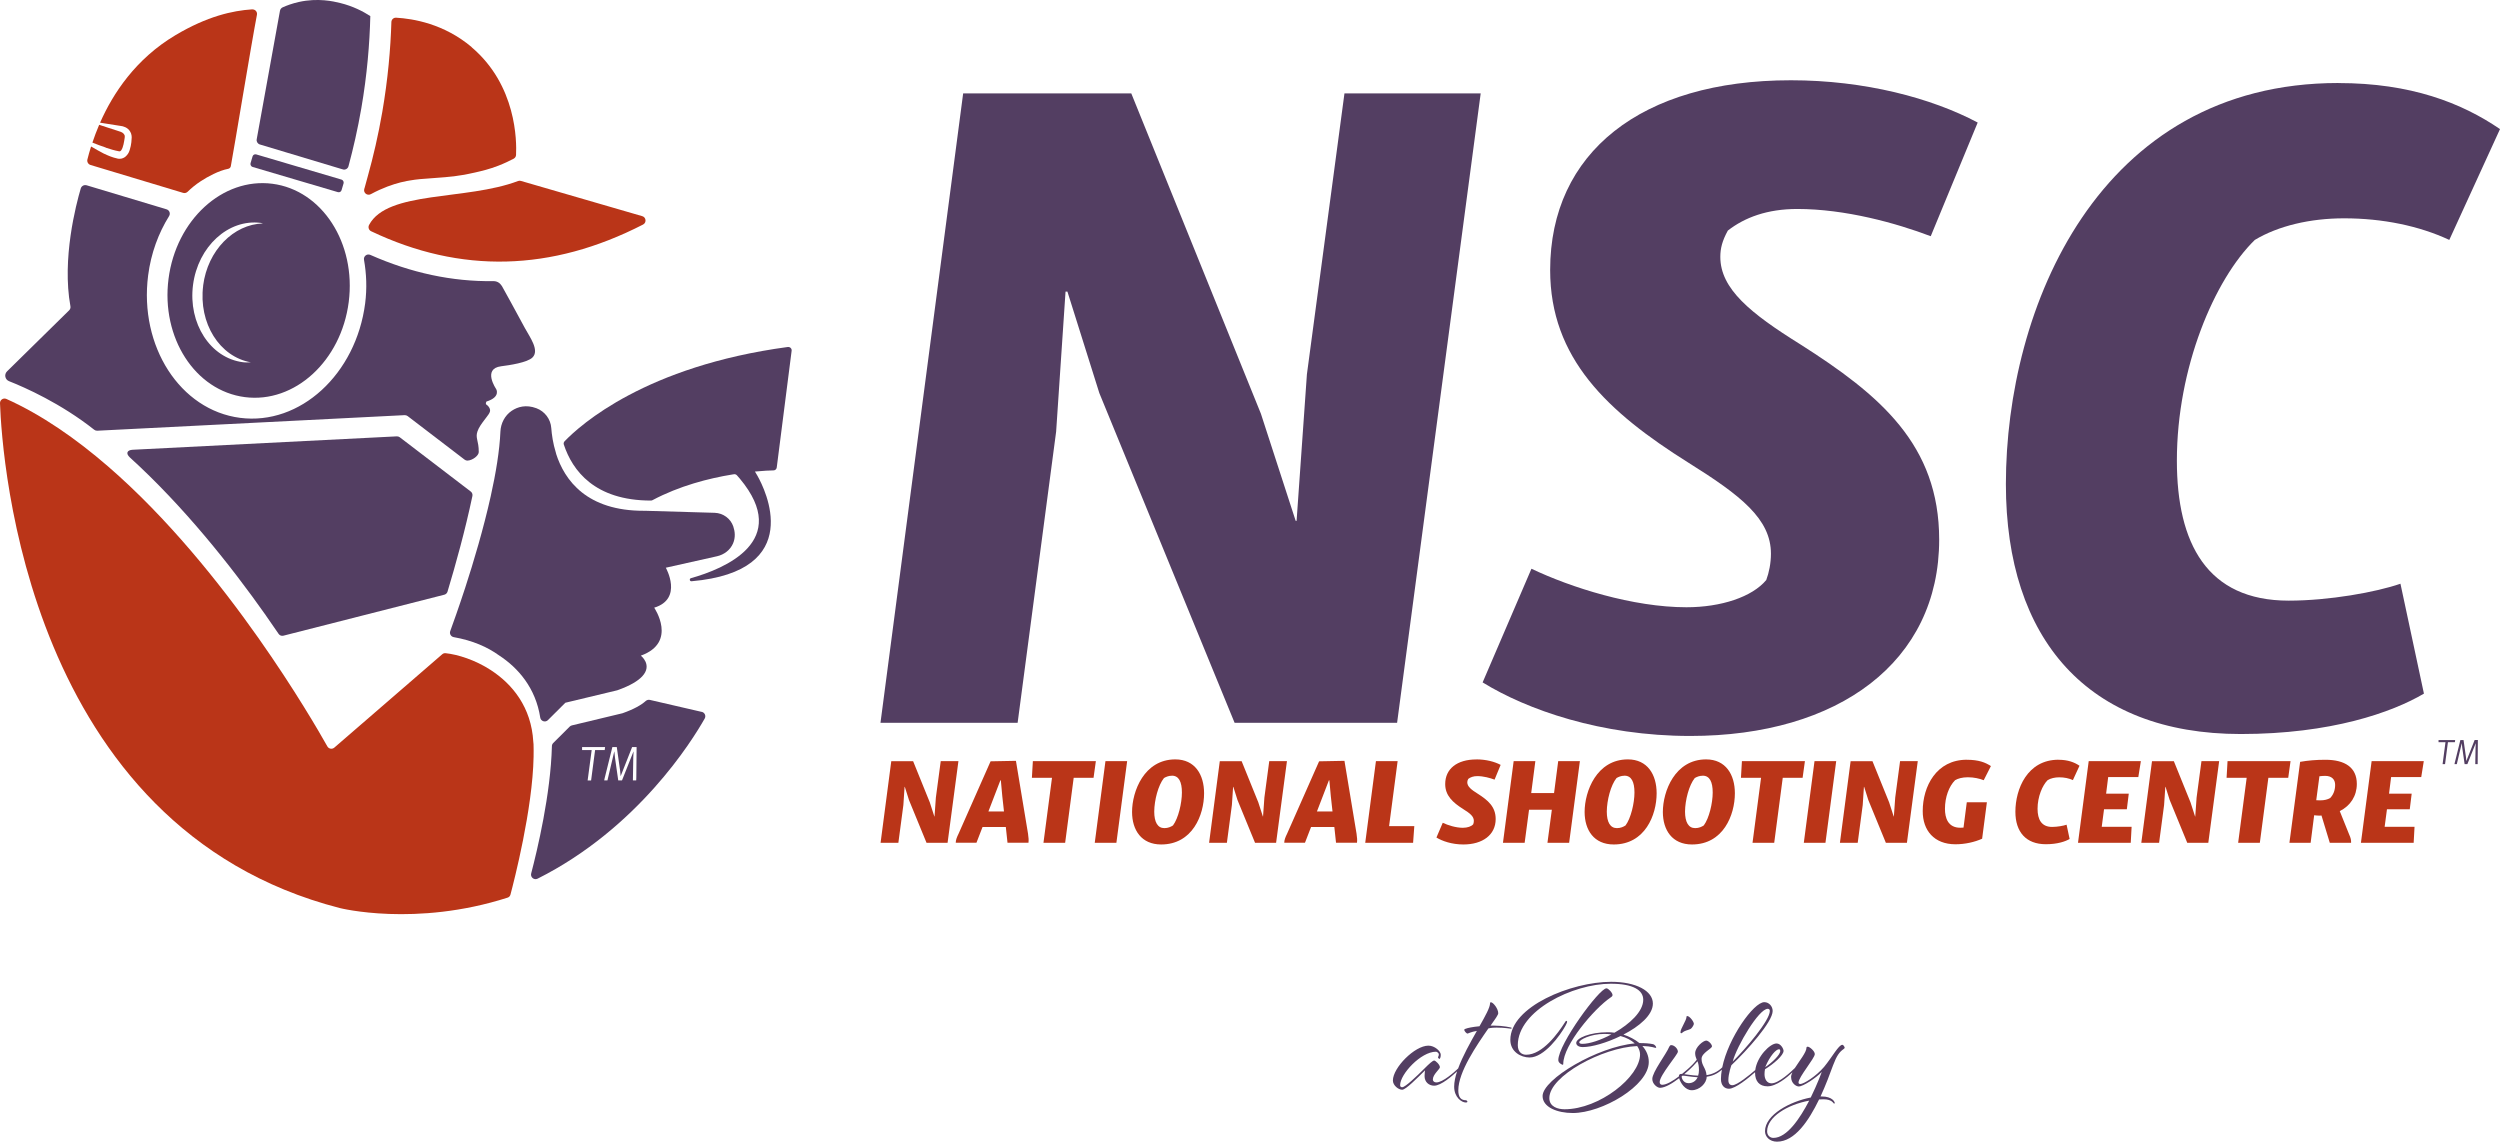 <?xml version="1.0" encoding="UTF-8"?>
<svg id="Layer_2" xmlns="http://www.w3.org/2000/svg" viewBox="0 0 518.61 236.85">
  <defs>
    <style>
      .cls-1, .cls-2 {
        fill: #ba3518;
      }

      .cls-2 {
        fill-rule: evenodd;
      }

      .cls-3 {
        fill: #533e62;
      }
    </style>
  </defs>
  <g id="NSC_Logo_Set">
    <g id="NSC_Main_Logo">
      <g>
        <path class="cls-3" d="M509.25,153.96h-1.44l-.6,4.56h-.51l.6-4.56h-1.44v-.44h3.45l-.06.44Z"/>
        <path class="cls-3" d="M513.98,158.21c0,.11,0,.21,0,.31h-.5l.06-3.43.04-.88h-.02l-1.72,4.31h-.57l-.49-3.42-.09-.89h-.02l-1.02,4.31h-.48c.01-.1.04-.19.06-.3l1.16-4.7h.66l.5,3.54.07.78h.02l1.71-4.33h.67l-.04,4.69Z"/>
      </g>
      <path class="cls-3" d="M145.58,147.68l-10.77-2.49c-.3-.07-.62.02-.85.22-.92.83-2.42,1.7-4.83,2.55l-10.5,2.52c-.17.04-.32.13-.45.25l-3.42,3.41c-.17.17-.27.4-.27.64-.25,9.95-3.04,21.6-4.3,26.41-.21.79.61,1.45,1.34,1.08,20.8-10.45,32.04-28.59,34.66-33.22.31-.55,0-1.24-.61-1.38ZM122.61,161.9h-.71l.84-6.31h-1.99v-.61h4.77l-.08.61h-1.99l-.83,6.31ZM131.99,161.47c0,.15-.01.29-.01.42h-.69l.08-4.75.06-1.22h-.03l-2.37,5.97h-.78l-.68-4.74-.12-1.23h-.03l-1.41,5.97h-.67c.02-.13.05-.27.08-.41l1.61-6.5h.92l.69,4.9.1,1.08h.03l2.36-5.99h.93l-.06,6.49Z"/>
      <path class="cls-3" d="M56.5,38.12c-10.32-1.33-19.97,7.5-21.54,19.72-1.57,12.22,5.52,23.21,15.84,24.54,10.32,1.33,19.97-7.5,21.54-19.72,1.57-12.22-5.52-23.21-15.84-24.54ZM42.15,59.25c-1,7.79,3.41,14.77,9.89,15.91-.55.02-1.1.06-1.66-.02-6.74-.87-11.37-8.04-10.34-16.02,1.03-7.98,7.32-13.75,14.06-12.88.16.02.3.09.45.11-6.08.18-11.47,5.57-12.41,12.89Z"/>
      <path class="cls-3" d="M163.43,71.98c-29.47,3.97-43.02,16.14-46.31,19.56-.17.18-.24.44-.16.68,1.79,5.4,6.39,11.61,18.06,11.62.11,0,.23-.03.33-.08,5.6-2.98,11.71-4.54,16.58-5.33.11-.02.21-.03.32-.05.23-.04.47.05.63.23.32.37.59.68.61.7,10.76,12.91-3.18,18.67-10.16,20.63-.38.11-.27.67.12.64,23.83-2.1,15.21-19.16,13.7-21.84,0-.01-.27-.47-.54-.92,1.78-.17,3.13-.23,3.86-.24.34,0,.62-.26.66-.6l3.09-24.22c.06-.45-.33-.83-.77-.77Z"/>
      <path class="cls-3" d="M115.37,94.12c-.02-.06-.03-.12-.05-.18-.61-1.96-.86-3.79-.96-5.14-.13-1.85-1.34-3.46-3.07-4.11-2.18-.82-3.9-.3-5.14.53-1.42.96-2.26,2.59-2.34,4.3-.17,3.98-.95,8.65-2.01,13.42-1.5,6.73-3.55,13.63-5.31,19.03-1.35,4.13-2.51,7.36-3.09,8.95-.2.55.14,1.14.72,1.25,3.96.7,7.02,2.07,9.38,3.77,4.01,2.61,7.62,6.79,8.57,12.92.12.76,1.05,1.07,1.59.53l3.62-3.61,10.76-2.58c2.75-.97,4.31-1.96,5.18-2.89,2.22-2.37-.28-4.3-.28-4.3,7.69-2.77,2.77-9.95,2.77-9.95,6.06-1.84,2.41-8.29,2.41-8.29l10.63-2.38c1.46-.33,2.73-1.29,3.32-2.66.53-1.24.4-2.47.05-3.51-.56-1.66-2.11-2.78-3.86-2.84l-14.06-.41c-.13,0-.23-.02-.36-.01-.06,0-.12,0-.18,0-11.95.06-16.55-6.35-18.3-11.83Z"/>
      <path class="cls-1" d="M101.87,139.04c-3.33-2.17-6.92-3.27-9.44-3.54-.25-.03-.51.06-.7.23l-22.38,19.36c-.45.39-1.15.27-1.44-.25-1.63-2.91-6.76-11.78-14.31-22.5-8.05-11.42-18.86-24.92-31.19-35.59-6.65-5.75-13.74-10.69-21.08-13.99-.64-.29-1.35.19-1.33.88.42,11.6,5.61,88.04,70.49,104.73,0,0,15.65,3.98,34.81-2.16.29-.09.51-.32.59-.62.75-2.82,4.6-17.76,4.8-28.59.02-.88.01-1.75-.01-2.6,0-.18-.04-.34-.05-.52-.41-7.19-4.35-11.96-8.77-14.84Z"/>
      <path class="cls-2" d="M107.47,37.55c-10.79,4.09-27.09,1.94-30.9,9.1-.26.48-.08,1.08.42,1.32,18.57,8.84,37.38,8.38,56.41-1.39.76-.39.65-1.51-.17-1.74l-25.17-7.31c-.19-.06-.4-.05-.59.02Z"/>
      <path class="cls-3" d="M104.03,59.25h0c-.34-.6-.98-.94-1.66-.93-8.57.12-17.09-1.7-25.56-5.45-.68-.3-1.43.28-1.3,1.02.51,2.88.64,5.91.24,9.04-1.9,14.72-13.51,25.35-25.94,23.75-12.43-1.6-20.97-14.83-19.08-29.55.59-4.59,2.14-8.76,4.35-12.31.33-.53.07-1.22-.53-1.4l-16.57-4.98c-.53-.16-1.08.14-1.23.67-.97,3.3-3.93,14.58-2.14,24.42.06.31-.04.62-.26.84l-12.89,12.67c-.64.63-.42,1.7.41,2.03,3.32,1.31,10.73,4.59,17.68,10.08.18.14.4.21.63.2l63.76-3.23c.22-.01.44.06.62.19l11.82,9.04c.17.13.37.2.59.2,1.08-.04,2.35-1.05,2.35-1.78,0-2.39-.75-2.88-.27-4.28.28-.83.86-1.6,1.42-2.35.74-.99,1.28-1.55,1.19-2.12-.1-.62-.61-.99-.75-1.08-.27-.17,0-.64,0-.64,3.03-.94,2.02-2.59,2.02-2.59,0,0-2.92-4.23,1.03-4.73,1.68-.21,5.45-.76,6.51-1.83,1.49-1.49-.57-4.22-1.57-6.07-1.71-3.15-4.42-8.15-4.84-8.85Z"/>
      <path class="cls-1" d="M97.85,9.78c-5.75-4.87-12.19-5.91-15.68-6.11-.53-.03-.97.38-.98.91-.17,5.58-.72,11.85-1.89,18.66-.83,4.81-1.87,9.25-2.99,13.27l-.66,2.41-.08.25c-.25.81.6,1.51,1.35,1.11,2.48-1.34,4.62-2.05,6.19-2.45.89-.23,1.85-.38,1.85-.38,1.59-.28,2.66-.34,4.35-.46,2.53-.19,3.8-.28,4.87-.42.79-.1,2.37-.33,4.34-.78,1.4-.32,2.92-.67,4.84-1.41,1.29-.5,2.36-1.02,3.2-1.46.29-.16.48-.45.49-.78.14-2.84.11-14.44-9.21-22.34Z"/>
      <path class="cls-3" d="M71.1,35.14c.51.16,1.05-.13,1.19-.65.99-3.67,1.91-7.68,2.66-12.01,1.21-7.01,1.73-13.45,1.87-19.12,0,0,0-.02,0-.02-1.51-.98-3.61-2.07-6.26-2.72-1.39-.34-4.6-1.09-8.57-.21-1.37.31-2.51.73-3.37,1.12-.28.13-.48.39-.54.69-1.61,8.89-3.22,17.79-4.83,26.68-.09.47.2.93.66,1.07,5.71,1.72,11.42,3.43,17.13,5.15h0s.06,0,.06,0Z"/>
      <path class="cls-3" d="M55.15,127.67c.92,1.31,1.8,2.58,2.65,3.83.22.32.61.47.99.37l33.38-8.5c.31-.08.56-.31.66-.62,1.72-5.7,3.69-12.84,5.17-19.86.07-.35-.06-.71-.34-.92l-14.73-11.26c-.17-.13-.39-.2-.61-.19l-54.79,2.78c-1.21.06-1.47.79-.58,1.6,11.1,10.09,20.84,22.32,28.21,32.77Z"/>
      <rect class="cls-3" x="51.78" y="34.59" width="19.69" height="2.71" rx=".61" ry=".61" transform="translate(12.7 -15.98) rotate(16.45)"/>
      <g>
        <path class="cls-3" d="M261.57,85.83l7.21,22.22h.19l2.14-30.4,7.79-58.27h28.26l-17.34,130.56h-33.71l-28.06-68.4-6.62-21.05h-.39l-1.95,29.04-7.99,60.41h-28.45l17.15-130.56h34.88l26.89,66.45Z"/>
        <path class="cls-3" d="M371.48,16.65c15.39,0,29.23,3.7,38.78,8.77l-9.74,23.58c-7.21-2.73-17.73-5.65-27.67-5.65-6.24,0-10.91,1.75-14.42,4.48-1.17,2.14-1.56,3.7-1.56,5.46,0,6.63,6.24,11.69,16.56,18.12,16.56,10.52,28.84,20.85,28.84,40.53,0,25.33-20.85,40.73-51.64,40.73-18.51,0-33.91-5.46-43.07-11.11l10.13-23.58c8.18,3.9,21.05,7.99,32.15,7.99,7.21,0,13.64-2.14,16.56-5.65.58-1.56.97-3.51.97-5.46,0-7.21-6.24-12.08-17.15-18.9-16.76-10.52-28.65-21.63-28.65-39.95,0-24.36,18.9-39.36,49.89-39.36Z"/>
        <path class="cls-3" d="M485.09,17.23c15,0,25.53,4.09,33.52,9.55l-10.52,22.99c-6.24-2.92-13.84-4.48-21.83-4.48-7.02,0-13.64,1.56-18.51,4.48-8.38,8.18-16.17,26.5-16.17,45.79,0,17.15,6.24,29.04,23.19,29.04,8.38,0,18.12-1.75,23.19-3.51l4.87,22.8c-6.62,3.9-19.29,8.38-38,8.38-31.76,0-48.72-19.68-48.72-51.84,0-36.44,19.1-83.21,68.98-83.21Z"/>
      </g>
      <g>
        <path class="cls-1" d="M192.9,166.51l.93,2.88h.03l.28-3.94,1.01-7.56h3.67l-2.25,16.94h-4.37l-3.64-8.87-.86-2.73h-.05l-.25,3.77-1.04,7.84h-3.69l2.22-16.94h4.53l3.49,8.62Z"/>
        <path class="cls-1" d="M213.27,173.08c.1.68.15,1.16.08,1.74h-4.35l-.35-3.26h-4.83l-1.26,3.26h-4.3c0-.56.25-1.19.58-1.85l6.65-15.04,5.26-.1,2.53,15.25ZM205.03,168.33h3.24l-.35-3.16-.3-3.29h-.1l-2.48,6.45Z"/>
        <path class="cls-1" d="M226.85,161.35h-4.12l-1.77,13.48h-4.5l1.77-13.48h-4.17l.2-3.46h13.07l-.48,3.46Z"/>
        <path class="cls-1" d="M231.6,174.83h-4.5l2.22-16.94h4.5l-2.23,16.94Z"/>
        <path class="cls-1" d="M243.81,157.53c4.07,0,5.97,3.16,5.97,7.03,0,4.5-2.4,10.62-8.9,10.62-4.1,0-6.04-2.98-6.04-6.75,0-4.27,2.5-10.9,8.98-10.9ZM243.1,160.92c-.68,0-1.21.23-1.64.48-1.19,1.47-2,4.58-2.02,6.95,0,2.2.71,3.44,2.1,3.44.78,0,1.37-.28,1.79-.56,1.11-1.49,1.85-4.63,1.85-6.83s-.63-3.49-2.07-3.49Z"/>
        <path class="cls-1" d="M261.05,166.51l.93,2.88h.03l.28-3.94,1.01-7.56h3.67l-2.25,16.94h-4.37l-3.64-8.87-.86-2.73h-.05l-.25,3.77-1.04,7.84h-3.69l2.22-16.94h4.53l3.49,8.62Z"/>
        <path class="cls-1" d="M281.42,173.08c.1.68.15,1.16.08,1.74h-4.35l-.35-3.26h-4.83l-1.26,3.26h-4.3c0-.56.25-1.19.58-1.85l6.65-15.04,5.26-.1,2.53,15.25ZM273.18,168.33h3.24l-.35-3.16-.3-3.29h-.1l-2.48,6.45Z"/>
        <path class="cls-1" d="M293.15,174.83h-9.94l2.22-16.94h4.5l-1.77,13.48h5.23l-.25,3.46Z"/>
        <path class="cls-1" d="M306.27,157.53c2,0,3.79.48,5.03,1.14l-1.26,3.06c-.94-.35-2.3-.73-3.59-.73-.81,0-1.42.23-1.87.58-.15.28-.2.48-.2.71,0,.86.81,1.52,2.15,2.35,2.15,1.37,3.74,2.71,3.74,5.26,0,3.29-2.71,5.28-6.7,5.28-2.4,0-4.4-.71-5.59-1.44l1.31-3.06c1.06.51,2.73,1.04,4.17,1.04.94,0,1.77-.28,2.15-.73.08-.2.13-.46.13-.71,0-.94-.81-1.57-2.22-2.45-2.17-1.37-3.72-2.81-3.72-5.18,0-3.16,2.45-5.11,6.47-5.11Z"/>
        <path class="cls-1" d="M317.65,164.51h4.73l.86-6.62h4.5l-2.23,16.94h-4.5l.91-6.85h-4.73l-.91,6.85h-4.5l2.22-16.94h4.5l-.86,6.62Z"/>
        <path class="cls-1" d="M337.69,157.53c4.07,0,5.97,3.16,5.97,7.03,0,4.5-2.4,10.62-8.9,10.62-4.1,0-6.04-2.98-6.04-6.75,0-4.27,2.5-10.9,8.98-10.9ZM336.98,160.92c-.68,0-1.21.23-1.64.48-1.19,1.47-2,4.58-2.02,6.95,0,2.2.71,3.44,2.1,3.44.78,0,1.37-.28,1.79-.56,1.11-1.49,1.85-4.63,1.85-6.83s-.63-3.49-2.07-3.49Z"/>
        <path class="cls-1" d="M353.92,157.53c4.07,0,5.97,3.16,5.97,7.03,0,4.5-2.4,10.62-8.9,10.62-4.1,0-6.04-2.98-6.04-6.75,0-4.27,2.5-10.9,8.98-10.9ZM353.21,160.92c-.68,0-1.21.23-1.64.48-1.19,1.47-2,4.58-2.02,6.95,0,2.2.71,3.44,2.1,3.44.78,0,1.37-.28,1.79-.56,1.11-1.49,1.85-4.63,1.85-6.83s-.63-3.49-2.07-3.49Z"/>
        <path class="cls-1" d="M373.94,161.35h-4.12l-1.77,13.48h-4.5l1.77-13.48h-4.17l.2-3.46h13.07l-.48,3.46Z"/>
        <path class="cls-1" d="M378.69,174.83h-4.5l2.22-16.94h4.5l-2.23,16.94Z"/>
        <path class="cls-1" d="M391.91,166.51l.93,2.88h.03l.28-3.94,1.01-7.56h3.67l-2.25,16.94h-4.37l-3.64-8.87-.86-2.73h-.05l-.25,3.77-1.04,7.84h-3.69l2.22-16.94h4.53l3.49,8.62Z"/>
        <path class="cls-1" d="M408.02,157.61c2.45,0,3.84.56,4.98,1.31l-1.49,2.93c-.88-.35-2.05-.61-3.29-.61-1.14,0-2.05.25-2.65.61-1.26,1.26-2.1,3.49-2.1,5.94,0,1.9.63,3.92,3.19,3.92.2,0,.43,0,.66-.03l.68-5.26h4.17l-.99,7.58h-.03c-1.52.68-3.49,1.14-5.51,1.14-4.4,0-6.8-2.86-6.78-6.9,0-5.11,2.83-10.64,9.15-10.64Z"/>
        <path class="cls-1" d="M427.03,157.61c1.95,0,3.31.53,4.35,1.24l-1.37,2.98c-.81-.38-1.79-.58-2.83-.58-.91,0-1.77.2-2.4.58-1.09,1.06-2.1,3.44-2.1,5.94,0,2.23.81,3.77,3.01,3.77,1.09,0,2.35-.23,3.01-.46l.63,2.96c-.86.51-2.5,1.09-4.93,1.09-4.12,0-6.32-2.55-6.32-6.73,0-4.73,2.48-10.8,8.95-10.8Z"/>
        <path class="cls-1" d="M442.02,174.83h-10.95l2.22-16.94h10.82l-.53,3.31h-6.25l-.43,3.44h4.7l-.4,3.24h-4.73l-.48,3.64h6.2l-.18,3.31Z"/>
        <path class="cls-1" d="M454.43,166.51l.93,2.88h.03l.28-3.94,1.01-7.56h3.67l-2.25,16.94h-4.37l-3.64-8.87-.86-2.73h-.05l-.25,3.77-1.04,7.84h-3.69l2.22-16.94h4.53l3.49,8.62Z"/>
        <path class="cls-1" d="M474.68,161.35h-4.12l-1.77,13.48h-4.5l1.77-13.48h-4.17l.2-3.46h13.07l-.48,3.46Z"/>
        <path class="cls-1" d="M482.41,157.61c4.02,0,6.5,1.59,6.5,5.01,0,2.48-1.31,4.53-3.54,5.64l1.95,4.85c.33.71.43,1.19.4,1.72h-4.42l-1.72-5.66c-.1,0-.2,0-.33.03-.38,0-.78-.03-1.19-.08l-.73,5.71h-4.4l2.22-16.79c1.62-.28,3.26-.43,5.26-.43ZM481.15,161.02l-.66,4.98c.25.03.51.03.81.03.86,0,1.57-.18,2.07-.48.63-.63,1.04-1.57,1.04-2.73s-.73-1.87-2.07-1.87c-.38,0-.78.03-1.19.08Z"/>
        <path class="cls-1" d="M500.71,174.83h-10.95l2.22-16.94h10.82l-.53,3.31h-6.25l-.43,3.44h4.7l-.4,3.24h-4.73l-.48,3.64h6.2l-.18,3.31Z"/>
      </g>
      <g>
        <path class="cls-3" d="M313.63,213.22c0-.07-1.89-.46-3.62-.46h-.8c.96-1.33,1.59-2.26,1.59-2.56,0-.96-1.06-2.29-1.53-2.29-.1,0-.17.07-.17.23,0,.83-.96,2.59-2.19,4.75-1.36.13-2.46.33-2.99.56-.17.07-.17.13-.17.2,0,.2.43.76.7.76.07,0,.7-.36,1.92-.56-1.38,2.44-2.96,5.25-3.89,7.8-.79.75-3.17,2.89-4.51,2.89-.4,0-.73-.2-.73-.63,0-1.03,1.46-2.12,1.46-2.52,0-.53-.9-1.39-1.19-1.39s-1.03.66-2.02,1.66c-1.59,1.59-3.98,3.88-4.61,3.88-.3,0-.43-.17-.43-.43,0-2.29,4.31-6.94,7.43-6.94.23,0,.6.3.6.53,0,.4-.17.5-.17.63s.2.33.3.33.27-.33.27-.86c0-.73-1.26-1.89-2.56-1.89-2.85,0-7.37,4.58-7.37,7.23,0,1.03,1.16,1.92,1.92,1.92s3.09-2.39,4.75-4.02c0,0-.1.56-.1,1.19,0,1.26.93,1.99,1.99,1.99,1.43,0,3.76-2.04,4.76-2.98-.38,1.14-.61,2.23-.61,3.18,0,2.22,1.56,3.29,2.42,3.29.13,0,.33-.03.33-.17,0-.1-.17-.3-.3-.3-1.03,0-1.59-.6-1.59-2.06,0-3.82,3.82-9.36,6.24-12.84,0,0,.56-.17,1.69-.17,1.69,0,2.92.23,3.02.23.07,0,.13-.1.13-.2Z"/>
        <path class="cls-3" d="M343.47,217.37c.07,0,.1-.03.1-.1,0-.2-.37-.6-.63-.66-.83-.17-1.69-.23-2.85-.23-.93-.76-2.09-1.36-3.32-1.76,3.29-1.69,6.11-4.05,6.11-6.44,0-2.65-3.52-4.51-8.66-4.51-8.2,0-20.91,5.11-20.91,12.05,0,2.46,2.19,3.65,3.98,3.65,3.05,0,6.34-4.55,7.47-6.6.23-.46.33-.66.33-.83,0-.1-.07-.17-.17-.17s-.17.13-.3.33c-1.39,2.19-4.61,6.7-8.03,6.7-.9,0-1.73-.56-1.73-1.99,0-7.17,11.45-12.74,19.28-12.74,4.65,0,6.74,1.33,6.74,3.32,0,2.46-2.82,5.04-5.97,6.84-.46-.07-.93-.1-1.39-.1-3.75,0-6.54,1.23-6.54,2.22,0,.46.46.86,1.36.86,1.89,0,4.98-.9,7.83-2.29,1.23.33,2.22.86,2.95,1.53-7.73.7-19.12,7.43-19.12,10.92,0,2.32,3.05,3.52,6.27,3.52,6.04,0,15.76-5.64,15.76-10.59,0-1.29-.53-2.42-1.33-3.32,1.99.07,2.56.4,2.75.4ZM328.27,216.54c-.43,0-.66-.1-.66-.33,0-.53,2.42-1.73,5.18-1.73.5,0,1.03.03,1.49.1-2.22,1.19-4.55,1.96-6.01,1.96ZM324.55,230.11c-1.36,0-3.15-.5-3.15-2.32,0-4.58,11.02-10.49,18.22-10.79.36.5.6,1.1.6,1.73,0,4.65-8.43,11.38-15.66,11.38Z"/>
        <path class="cls-3" d="M324.29,220.68c0-3.88,6.34-11.38,9.79-13.74.33-.2.43-.36.43-.53,0-.46-.86-1.39-1.26-1.39-1.49,0-9.99,11.58-9.99,14.9,0,.6.8.96.9.96s.13-.07.13-.2Z"/>
        <path class="cls-3" d="M348.79,214.35c.13,0,.33-.36.96-.56.3-.1.73-.23.93-.33.27-.13.7-.83.7-1.06,0-.46-.86-1.63-1.39-1.63-.07,0-.13.03-.13.13,0,.8-1.26,2.46-1.26,3.25,0,.13.1.2.2.2Z"/>
        <path class="cls-3" d="M382.18,216.74c-.76,0-2.09,2.52-3.78,4.58-1.73,2.02-4.25,3.55-4.94,3.55-.23,0-.37-.1-.37-.3,0-1.13,3.38-5.04,3.38-5.91,0-.63-1.09-1.53-1.46-1.53-.17,0-.27.07-.27.23,0,.92-1.45,2.69-2.4,4.19-.69.68-3.32,3.18-4.84,3.18-.96,0-1.46-.86-1.46-1.89,0-.23.03-.83.1-1.03,1.83-1.13,3.85-2.89,3.85-3.82,0-.4-.56-1.53-1.46-1.53-1.36,0-4.06,2.73-4.41,5.52-1.23,1.06-3.76,3.14-4.75,3.14-.46,0-.83-.27-.83-1.06,0-1.36.63-3.09.63-3.09,3.22-3.02,8.56-8.99,8.56-11.25,0-.96-.76-1.83-1.73-1.83-2.22,0-7.49,7.44-8.73,13.53-.98.96-2.12,1.44-3.26,1.61-.13-1.53-1.03-1.96-1.03-3.39,0-1.23,2.16-2.09,2.16-2.59,0-.43-.73-1.19-1.2-1.19-.6,0-2.29,1.36-2.29,2.62,0,.56.17.93.33,1.36-.69.87-1.26,1.38-1.39,1.5-.01,0-.03.03-.03.03,0,0-.69.65-1.63,1.41-.06,0-.14-.01-.19-.01-.33,0-.46.23-.46.46,0,.02,0,.04,0,.06-1.17.88-2.54,1.74-3.46,1.74-.3,0-.53-.17-.53-.56,0-1.43,3.78-5.71,3.78-6.31s-.73-1.36-1.39-1.36c-.17,0-.3.13-.4.33-.63,1.56-3.52,5.24-3.52,6.7,0,1.06,1.06,1.83,1.59,1.83,1.1,0,2.69-1.01,3.98-2,.25.97,1.25,2.5,2.62,2.5,1.59,0,3.09-1.43,3.09-2.79,1.11-.16,2.21-.6,3.15-1.48-.11.67-.19,1.32-.19,1.94,0,1.36.76,2.02,1.66,2.02,1.36,0,4.11-2.28,5.42-3.43,0,.05,0,.1,0,.14,0,1.73.9,2.79,2.59,2.79,1.84,0,4.06-1.86,5.16-2.9-.17.36-.28.68-.28.94,0,1.39,1.1,1.99,1.59,1.99.9,0,3.55-1.73,4.78-3.02,0,0-.9,2.49-2.29,5.31-4.21.8-9.49,3.55-9.49,7,0,1.1.93,2.16,2.49,2.16,3.68,0,6.57-4.31,8.73-8.76.3-.03.63-.03.93-.03,1.83,0,2.02.9,2.19.9.07,0,.13-.07.13-.13,0-.23-.5-1.36-2.72-1.36h-.23c1.09-2.36,1.96-4.71,2.59-6.44.76-2.02,1.33-2.79,2.19-3.39.1-.1.23-.17.23-.27,0-.2-.3-.63-.5-.63ZM369.03,217.66c.17,0,.27.1.27.37,0,.76-1.63,2.36-3.12,3.35,1-2.42,2.29-3.72,2.85-3.72ZM366.71,209.27c.23,0,.43.13.43.43,0,2.02-5.11,7.96-7.7,10.52.86-3.25,5.41-10.95,7.27-10.95ZM350.28,224.7c-1.06,0-1.43-1-1.43-1.36,0-.04.02-.06.03-.09.03-.03.07-.05.1-.08.03-.01.05-.03.1-.03.5,0,1.49.23,3.09.33-.4.86-1.13,1.23-1.89,1.23ZM352.27,223.14c-1.26-.05-2.18-.23-2.87-.31.7-.59,1.17-1.04,1.18-1.05,0,0,0,0,0,0,.43-.4.8-.76,1.56-1.63.17.46.3,1,.3,1.83,0,.46-.07.83-.17,1.16ZM367.87,236.05c-.63,0-1.29-.46-1.29-1.36,0-2.99,4.21-5.54,8.73-6.37-1.92,3.68-4.61,7.73-7.43,7.73Z"/>
      </g>
      <g>
        <path class="cls-1" d="M21.93,30.63c.9.3,1.81.58,2.73.75.39.12.62-.36.77-.77.16-.43.25-.89.33-1.36.04-.47.25-.96.03-1.31-.2-.38-.62-.58-1.07-.7l-2.71-.88-1.44-.47c-.55,1.29-1.01,2.53-1.4,3.69.92.37,1.84.72,2.78,1.03Z"/>
        <path class="cls-1" d="M52.3,1.94c-4.03.27-9.28,1.41-15.94,5.38-8.18,4.88-12.9,12-15.6,18.13.49.08.98.14,1.46.23l2.85.45c.38.03,1.45.28,1.93,1.17.28.39.37,1.13.3,1.49,0,.19-.02.46-.05.71-.07.52-.15,1.04-.35,1.64-.1.3-.22.64-.57,1.05-.16.19-.42.46-.84.62-.22.08-.43.14-.66.13-.11,0-.23,0-.34-.02l-.12-.03c-1.05-.22-1.97-.62-2.86-1.04-.9-.47-1.77-.96-2.62-1.46-.3.97-.56,1.87-.76,2.69-.12.49.16.99.64,1.14l19.22,5.79c.33.1.68.01.93-.23.75-.74,1.65-1.49,2.77-2.22,1.37-.89,3.69-2.17,5.65-2.54.27-.05.49-.27.54-.54.72-3.82,4.21-25.11,5.42-31.42.12-.61-.37-1.15-.99-1.11Z"/>
      </g>
    </g>
  </g>
</svg>
